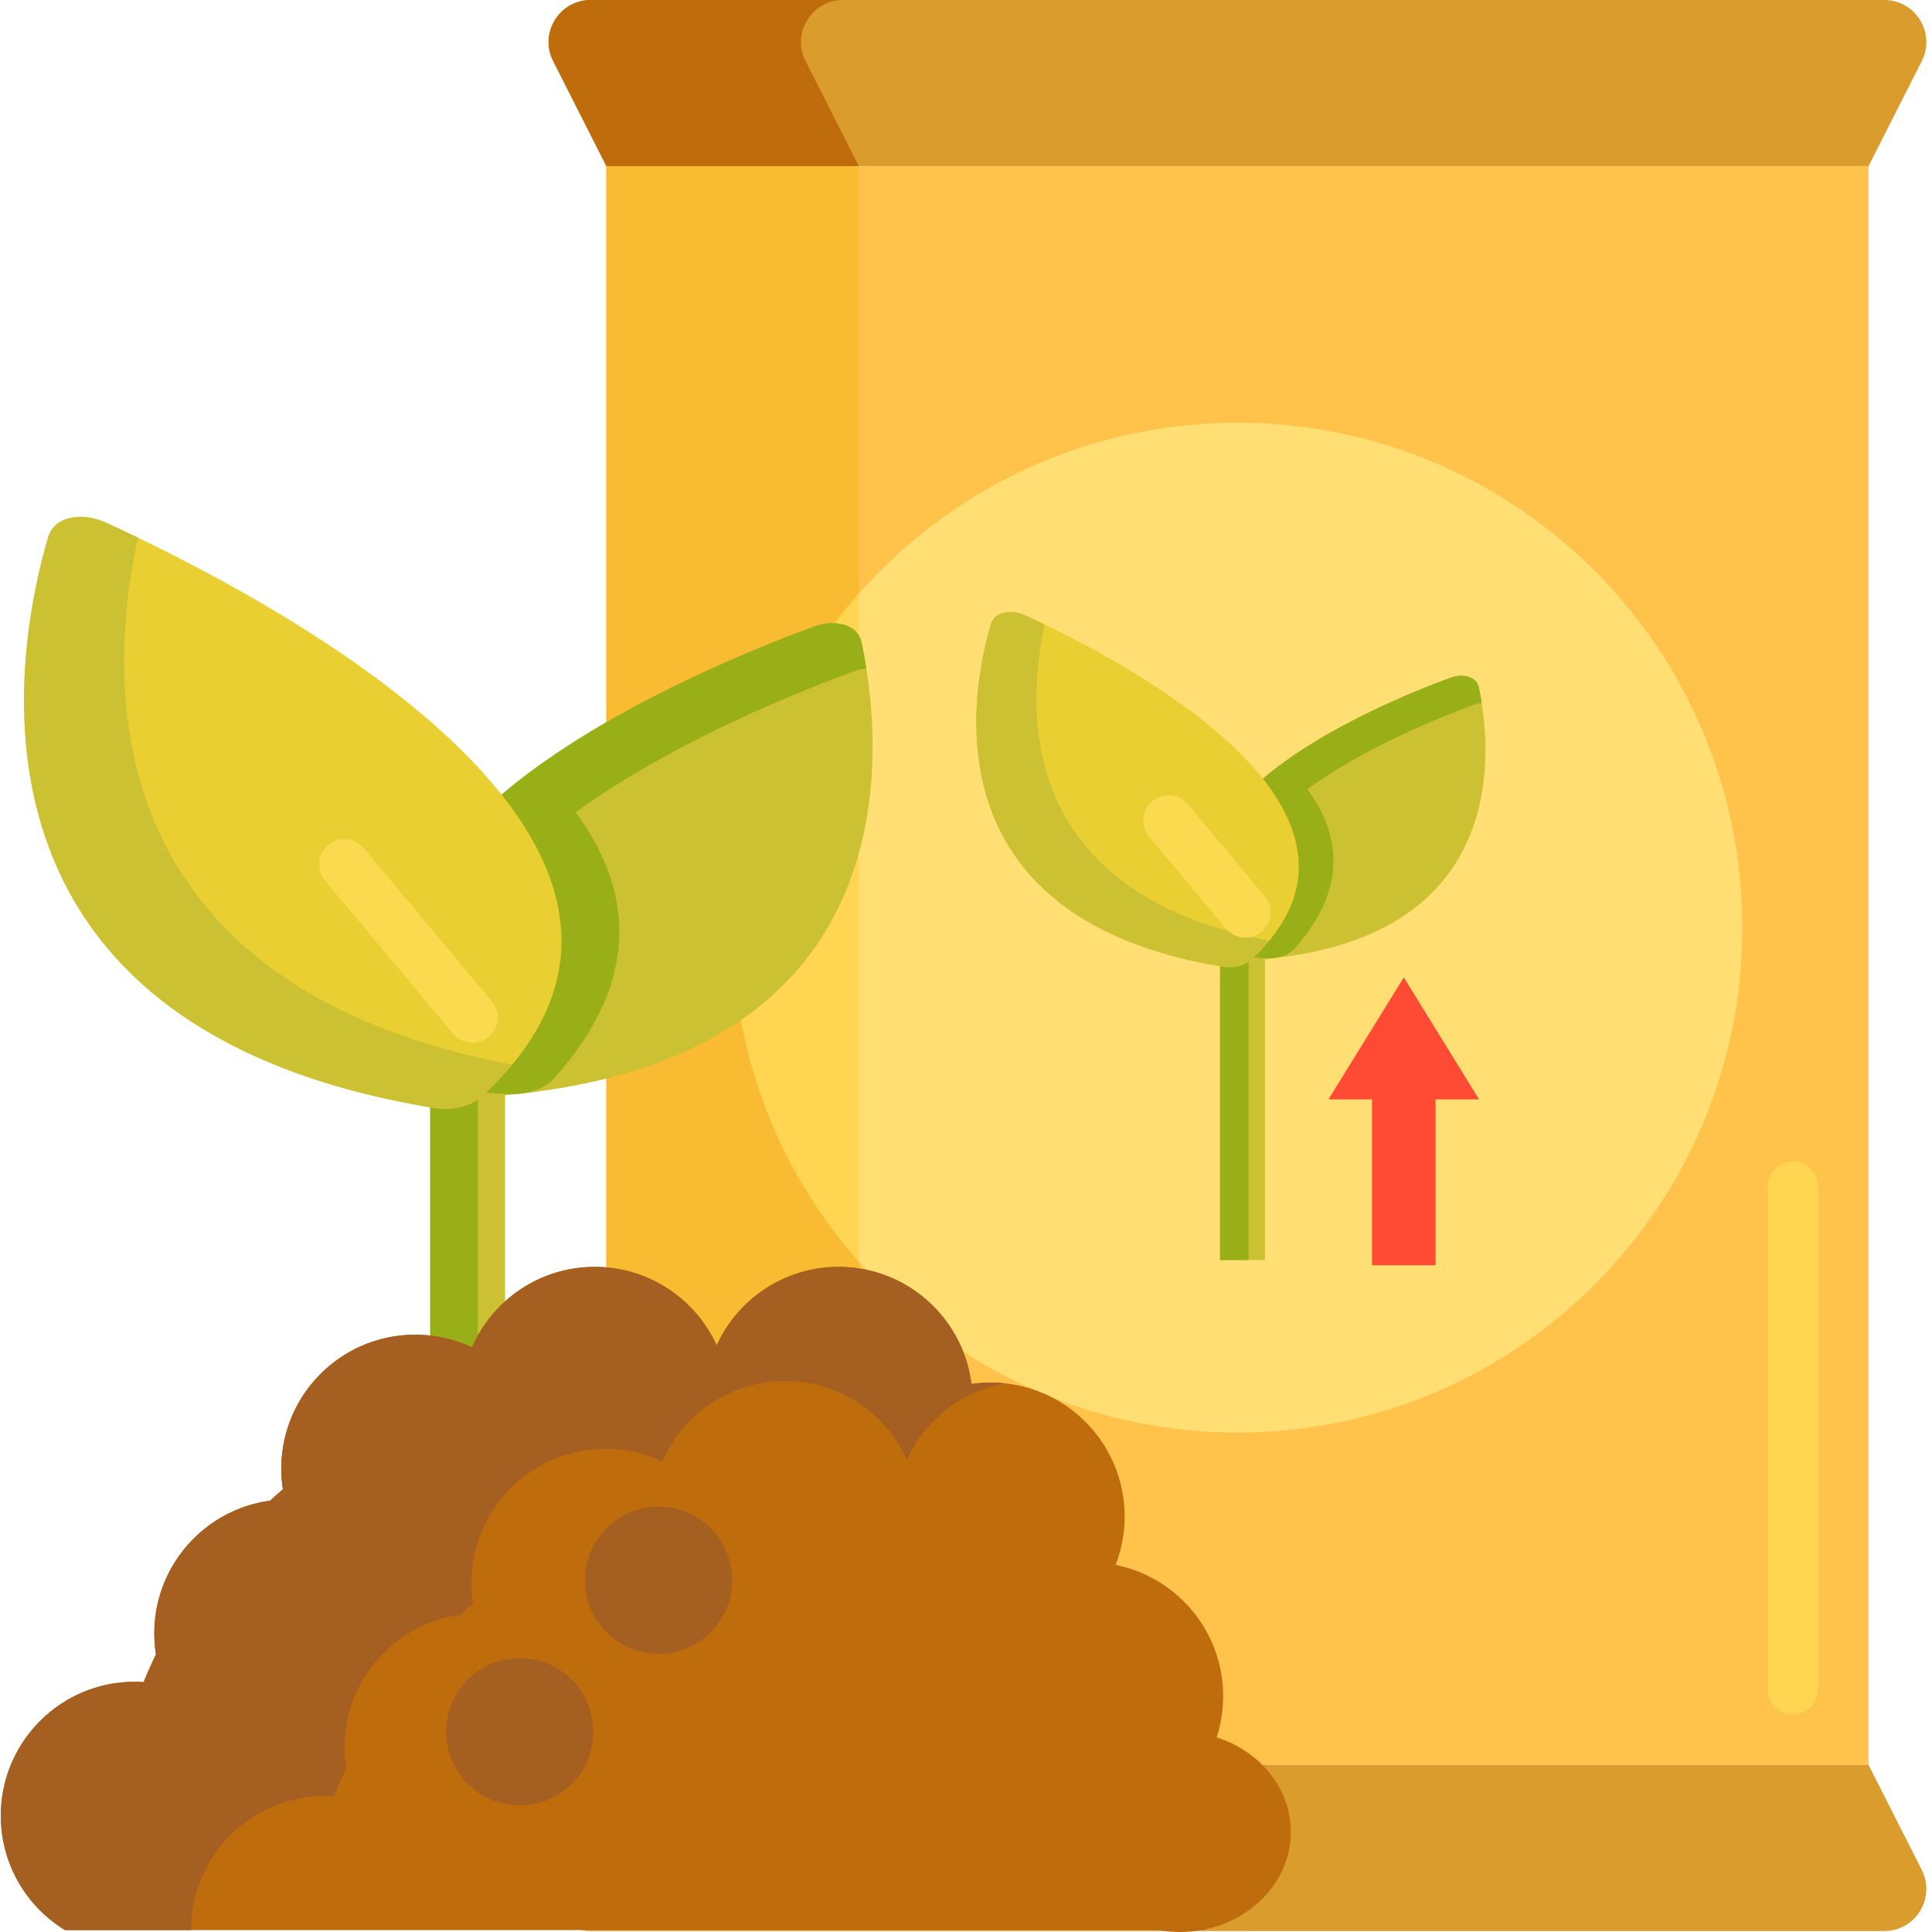 <svg xmlns="http://www.w3.org/2000/svg" version="1.1" xmlns:xlink="http://www.w3.org/1999/xlink" xmlns:svgjs="http://svgjs.com/svgjs" width="512" height="512" x="0" y="0" viewBox="0 0 459 459.194" style="enable-background:new 0 0 512 512" xml:space="preserve" class=""><g><path fill="#ffc34c" d="M144.02 39.484h300v380h-300zm0 0" data-original="#ffc34c"></path><path fill="#ffd551" d="M426.02 407.48c-3.313 0-6-2.683-6-6V282.035c0-3.316 2.687-6 6-6 3.316 0 6 2.684 6 6V401.48c0 3.317-2.684 6-6 6zm0 0" data-original="#ffd551"></path><path fill="#f9bb32" d="M144.02 39.484h60v380h-60zm0 0" data-original="#f9bb32" class=""></path><path fill="#ffdf74" d="M414.02 220.484c0 66.274-53.723 120-120 120-66.274 0-120-53.726-120-120s53.726-120 120-120c66.277 0 120 53.727 120 120zm0 0" data-original="#ffdf74" class=""></path><path fill="#ffd551" d="M204.02 141.121c-18.668 21.152-30 48.93-30 79.36s11.332 58.21 30 79.363zm0 0" data-original="#ffd551"></path><path fill="#db9c2e" d="M447.746 0h-307.45c-7.456 0-12.292 7.867-8.921 14.52l12.645 24.96h300l12.648-24.96C460.035 7.867 455.203 0 447.746 0zM140.297 458.965h307.45c7.452 0 12.288-7.863 8.917-14.516l-12.644-24.965h-300L131.37 444.45c-3.367 6.653 1.469 14.516 8.926 14.516zm0 0" data-original="#db9c2e"></path><path fill="#ccc033" d="M102.16 203.586h17.781v212.34h-17.78zm0 0" data-original="#ccc033"></path><path fill="#99af17" d="M102.16 203.586h11.309v212.34H102.16zm0 0" data-original="#99af17" class=""></path><path fill="#ccc033" d="M119.813 260.32c98.019-8.836 89.855-84.187 84.843-107.73-.847-3.977-5.996-5.63-11.36-3.653-32.39 11.942-133.003 54.606-83.526 108.278 2.164 2.347 5.847 3.484 10.043 3.105zm0 0" data-original="#ccc033"></path><path fill="#99af17" d="M205.816 158.879a119.561 119.561 0 0 0-1.16-6.29c-.844-3.976-5.996-5.628-11.355-3.651-14.719 5.421-43.512 17.187-65.914 33.445-.407.297-.813.59-1.211.89l-.164.118c-.348.261-.696.52-1.043.785-.074.054-.149.113-.223.168-.324.246-.644.492-.965.742-.09.066-.18.137-.27.207-.304.238-.609.477-.91.715-.093.074-.187.144-.277.219-.304.242-.601.484-.902.726-.086.07-.176.145-.262.211-.305.25-.61.5-.91.75-.078.063-.156.129-.234.195-.317.266-.63.528-.946.797-.058.051-.12.102-.18.153a83.41 83.41 0 0 0-1.074.93l-.023.023a99.77 99.77 0 0 0-3.262 2.98l-.129.125c-.297.285-.593.57-.886.856-.075.074-.149.148-.227.222-.258.258-.516.516-.77.774-.09.09-.175.18-.265.27-.238.241-.477.484-.707.73-.098.097-.192.199-.29.3-.222.239-.445.473-.667.711-.098.106-.195.211-.29.317-.218.238-.437.476-.648.715-.093.105-.187.207-.277.308l-.645.739c-.085.097-.171.199-.253.296-.223.258-.442.52-.657.778-.07.086-.144.172-.215.262-.25.3-.492.601-.734.902l-.105.137a64.093 64.093 0 0 0-2.395 3.214c-.058.082-.113.168-.172.25l-.554.817c-.07.11-.141.219-.215.328-.16.25-.325.5-.48.75-.079.121-.153.246-.227.367-.149.238-.297.477-.442.719l-.226.39c-.14.235-.278.47-.407.708-.078.132-.152.265-.226.398-.129.238-.258.473-.383.71-.07.13-.14.267-.21.4-.13.242-.25.484-.372.726-.062.129-.129.254-.191.383-.121.254-.243.511-.36.765l-.164.352c-.133.285-.254.574-.379.86-.035.085-.074.171-.113.261-.316.758-.61 1.52-.883 2.29l-.07.218c-.11.305-.211.61-.309.918-.039.12-.07.242-.11.363l-.233.785c-.04.137-.075.278-.114.418-.062.242-.129.488-.191.735l-.106.453c-.058.234-.109.468-.16.707-.035.156-.066.312-.097.469-.047.234-.09.468-.133.703-.028.156-.055.316-.082.476-.035.235-.075.469-.106.703-.02.157-.043.317-.066.477l-.082.719-.047.46c-.023.25-.04.504-.059.754-.007.145-.02.29-.03.434-.017.281-.024.563-.032.844-.004.117-.012.23-.012.351-.016.797-.004 1.602.04 2.41.007.114.019.227.027.34a21.56 21.56 0 0 0 .109 1.317c.027.258.055.512.09.77.02.163.047.324.07.488.031.246.07.488.11.73.03.172.062.344.09.516.046.234.09.476.14.715.035.175.074.351.11.527l.163.71c.043.177.086.352.133.528.063.242.13.48.195.723.047.172.098.347.149.523a52.75 52.75 0 0 0 .394 1.25c.082.254.176.508.266.762.059.164.113.324.176.488.105.285.219.567.328.852.055.133.105.27.164.406a46.379 46.379 0 0 0 .543 1.262c.191.422.39.844.598 1.27.066.132.14.269.207.406.144.289.293.574.445.863.09.168.184.332.273.496a30.497 30.497 0 0 0 .747 1.316c.144.25.293.5.445.75.113.184.23.368.347.551.153.246.31.492.473.738.121.188.246.375.371.563.164.246.332.488.5.734.133.188.266.375.395.563.176.25.36.496.543.746.133.183.273.371.414.555.187.253.383.507.582.757.14.184.281.368.426.551.21.262.425.524.64.79.145.171.281.343.426.515.242.293.496.586.754.879.121.144.242.289.371.433.387.438.777.88 1.184 1.317a7.365 7.365 0 0 0 .918.832c.113.09.226.176.343.258.141.101.285.199.434.293.062.039.133.078.2.117.452.273.933.523 1.444.73 2.227.227 4.493.422 6.813.582a19.8 19.8 0 0 0 3.012-.027c.32-.035.644-.063.96-.102 3.294-.441 6.09-1.754 7.91-3.812 20.759-23.473 18.34-44.762 4.938-63.024 22.403-16.25 51.172-28.007 65.883-33.43 1.09-.402 2.16-.644 3.195-.757zm0 0" data-original="#99af17" class=""></path><path fill="#eacf32" d="M102.395 263.23C-13.23 243.855 3.293 155.094 11.379 127.586c1.367-4.648 7.633-6.145 13.82-3.309 37.395 17.118 153.031 76.907 89.403 136.176-2.782 2.59-7.266 3.606-12.207 2.777zm0 0" data-original="#eacf32"></path><path fill="#ccc033" d="M32.71 127.8c-2.745-1.32-5.269-2.5-7.51-3.527-6.188-2.832-12.454-1.335-13.821 3.309-8.086 27.512-24.61 116.27 91.016 135.645 4.94.828 9.425-.184 12.207-2.778a79.463 79.463 0 0 0 7.043-7.422c-99.774-18.863-96.41-91.273-88.934-125.226zm0 0" data-original="#ccc033"></path><path fill="#fcda4f" d="M112.184 247.828a5.981 5.981 0 0 1-4.606-2.152l-30.398-36.36a6.005 6.005 0 0 1 .754-8.453 5.998 5.998 0 0 1 8.453.758l30.398 36.36a6.002 6.002 0 0 1-.754 8.453 5.987 5.987 0 0 1-3.847 1.394zm0 0" data-original="#fcda4f"></path><path fill="#ccc033" d="M289.879 193.902h10.672v105.586h-10.672zm0 0" data-original="#ccc033"></path><path fill="#99af17" d="M289.879 193.902h6.785v105.586h-6.785zm0 0" data-original="#99af17" class=""></path><path fill="#ccc033" d="M300.469 227.945c58.812-5.3 53.914-50.511 50.906-64.64-.508-2.383-3.598-3.375-6.813-2.192-19.437 7.164-79.804 32.766-50.12 64.969 1.3 1.41 3.511 2.09 6.027 1.863zm0 0" data-original="#ccc033"></path><path fill="#99af17" d="M352.074 167.078a81.24 81.24 0 0 0-.695-3.773c-.512-2.383-3.602-3.375-6.816-2.192-8.829 3.254-26.102 10.317-39.547 20.07-.246.176-.489.352-.727.532-.031.023-.062.047-.098.07-.21.156-.418.313-.625.473-.046.031-.09.066-.136.101-.192.149-.383.293-.578.442a2.51 2.51 0 0 1-.16.125c-.184.14-.364.285-.547.43-.055.042-.114.09-.165.132-.183.145-.363.29-.542.434l-.157.129c-.183.148-.363.297-.547.445-.046.04-.093.078-.14.117-.188.16-.38.32-.567.48a2.213 2.213 0 0 0-.109.09c-.215.188-.43.372-.645.56l-.011.01a61.859 61.859 0 0 0-1.957 1.79c-.028.023-.055.05-.078.074-.176.172-.356.34-.532.516-.047.043-.09.09-.136.133-.157.156-.309.308-.465.46-.055.055-.106.11-.16.165-.141.144-.282.293-.422.437-.059.059-.114.121-.172.18-.137.14-.27.285-.402.43-.06.058-.118.125-.176.187-.13.14-.258.285-.387.43l-.164.183c-.133.149-.262.297-.387.446a6.314 6.314 0 0 0-.156.175c-.133.157-.262.313-.39.465a53.828 53.828 0 0 0-.633.781c-.34.426-.668.86-.985 1.293-.004.008-.012.012-.015.024-.149.203-.293.406-.438.613-.035.05-.066.102-.105.153-.11.16-.223.324-.332.488l-.125.195-.293.45c-.043.074-.09.148-.133.222-.09.144-.18.285-.266.43-.047.078-.094.156-.137.234-.082.14-.164.281-.246.426-.047.078-.09.16-.132.238-.079.145-.157.281-.231.426-.043.078-.086.16-.125.238-.078.149-.148.29-.223.438-.039.074-.078.152-.113.23-.074.152-.148.305-.219.457-.03.07-.066.14-.097.211-.078.172-.153.344-.227.516-.023.05-.047.101-.066.156-.192.453-.371.914-.532 1.371-.015.047-.03.09-.042.133-.067.183-.13.367-.184.55-.024.075-.047.145-.066.215-.051.16-.098.317-.141.473l-.07.25c-.04.149-.079.293-.114.442-.02.09-.043.18-.062.27-.035.14-.067.284-.098.425l-.058.281c-.028.14-.051.277-.079.422-.015.094-.035.188-.046.285-.024.14-.047.281-.067.422-.012.094-.023.191-.039.285-.02.145-.035.285-.05.43-.009.094-.02.187-.028.277-.016.153-.023.305-.035.453-.004.086-.012.176-.016.262a10.86 10.86 0 0 0-.02.504c-.003.07-.007.14-.007.21-.012.481-.004.962.023 1.45.004.067.012.137.016.2.012.175.023.35.039.523.008.09.016.18.027.27.016.152.032.308.051.46.012.098.027.196.043.293.02.149.04.293.066.438.016.101.036.207.051.308l.082.43c.024.105.047.21.067.316.035.141.066.286.097.426.028.106.055.211.078.317l.118.433c.03.102.058.207.09.317.042.144.09.289.136.437.035.102.067.207.102.313.047.152.105.3.16.453.035.097.066.199.105.297.063.168.13.336.196.507.035.082.066.164.097.246.102.243.207.489.32.735.005.008.005.016.008.023.118.25.235.504.364.758.039.082.082.164.12.246.087.172.177.344.266.516l.165.3c.085.157.171.31.257.47.063.105.125.21.188.32.09.148.176.3.27.449.066.11.136.223.206.332.09.148.188.293.282.441.074.114.148.227.222.336.102.149.2.293.305.442l.234.34c.106.148.215.296.325.445.082.113.164.222.25.336l.347.453.258.328c.125.16.254.316.387.477l.254.308c.144.176.297.352.449.528.074.085.148.175.226.261.23.262.465.524.708.79.117.124.242.242.37.355.06.047.122.097.184.144a4.1 4.1 0 0 0 .207.157c.082.058.168.12.258.175.04.024.078.047.121.07.274.165.559.313.867.438 1.336.133 2.696.254 4.086.352a12.09 12.09 0 0 0 1.809-.02l.574-.058c1.98-.266 3.656-1.055 4.75-2.29 12.453-14.082 11-26.855 2.961-37.812 13.441-9.746 30.703-16.805 39.531-20.059a8.7 8.7 0 0 1 1.918-.445zm0 0" data-original="#99af17" class=""></path><path fill="#eacf32" d="M290.02 229.691c-69.375-11.629-59.461-64.882-54.61-81.39.82-2.785 4.582-3.684 8.293-1.985 22.438 10.27 91.817 46.145 53.64 81.707-1.667 1.555-4.359 2.165-7.323 1.668zm0 0" data-original="#eacf32"></path><path fill="#ccc033" d="M248.21 148.434c-1.648-.793-3.163-1.5-4.507-2.118-3.71-1.699-7.473-.8-8.289 1.989-4.851 16.504-14.766 69.761 54.606 81.386 2.968.5 5.656-.113 7.328-1.668a47.69 47.69 0 0 0 4.226-4.453c-59.87-11.316-57.851-54.765-53.363-75.136zm0 0" data-original="#ccc033"></path><path fill="#fcda4f" d="M295.895 222.852a5.994 5.994 0 0 1-4.606-2.153l-18.238-21.816a6.001 6.001 0 0 1 .754-8.453 6.002 6.002 0 0 1 8.453.757l18.238 21.817a6 6 0 0 1-4.601 9.848zm0 0" data-original="#fcda4f"></path><path fill="#ff4b34" d="m351.445 261.3-17.894-28.991-17.899 28.992h10.352v39.414h15.09V261.3zm0 0" data-original="#ff4b34"></path><path fill="#bf6c0d" d="M200.297 0h-60c-7.457 0-12.29 7.867-8.918 14.52l12.644 24.96h60L191.38 14.52C188.004 7.867 192.839 0 200.297 0zM306.691 435.395c0-10.38-7.355-19.2-17.613-22.454a31.77 31.77 0 0 0 1.54-9.785c0-15.433-10.981-28.297-25.56-31.21a31.832 31.832 0 0 0 2.145-11.5c0-17.583-14.25-31.837-31.836-31.837-1.55 0-3.082.118-4.574.332-1.973-15.687-15.352-27.828-31.574-27.828-12.88 0-23.965 7.653-28.977 18.657-5.015-11.004-16.097-18.657-28.976-18.657-13.063 0-24.278 7.867-29.188 19.117a31.705 31.705 0 0 0-13.484-2.996c-17.582 0-31.836 14.25-31.836 31.836 0 1.664.129 3.297.375 4.895-1.024.89-2.035 1.797-3.031 2.719-15.54 2.105-27.524 15.418-27.524 31.535 0 1.699.137 3.363.39 4.988a117.183 117.183 0 0 0-2.933 6.598 31.19 31.19 0 0 0-2.101-.078c-17.582 0-31.836 14.253-31.836 31.836 0 11.507 6.105 21.59 15.257 27.18h259.903a29.11 29.11 0 0 0 5.097.452c1.743 0 3.446-.156 5.094-.453h.906l.024-.183c11.64-2.465 20.312-11.899 20.312-23.164zm0 0" data-original="#bf6c0d" class=""></path><g fill="#a56021"><path d="M15.36 458.738h29.976v-.039c0-17.582 14.254-31.836 31.836-31.836.707 0 1.406.032 2.101.074.915-2.23 1.887-4.43 2.934-6.593a31.874 31.874 0 0 1-.39-4.989c0-16.12 11.98-29.433 27.523-31.539.996-.921 2.004-1.828 3.031-2.718a32.079 32.079 0 0 1-.375-4.895c0-17.582 14.254-31.836 31.836-31.836 4.824 0 9.39 1.078 13.488 2.996 4.91-11.25 16.125-19.117 29.184-19.117 12.879 0 23.965 7.652 28.976 18.656 4.254-9.332 12.88-16.23 23.258-18.117a31.863 31.863 0 0 0-3.36-.18 32.18 32.18 0 0 0-4.577.333c-1.973-15.692-15.352-27.829-31.574-27.829-12.88 0-23.965 7.653-28.977 18.657-5.016-11.004-16.098-18.657-28.977-18.657-13.058 0-24.277 7.868-29.187 19.118a31.705 31.705 0 0 0-13.484-2.997c-17.582 0-31.836 14.25-31.836 31.836 0 1.664.129 3.297.375 4.895-1.028.89-2.04 1.797-3.032 2.719-15.543 2.105-27.527 15.418-27.527 31.535 0 1.7.137 3.363.395 4.988a117.183 117.183 0 0 0-2.934 6.598 31.21 31.21 0 0 0-2.105-.078c-17.583 0-31.836 14.254-31.836 31.836-.004 11.507 6.109 21.59 15.257 27.18zm0 0" fill="#a56021" data-original="#a56021"></path><path d="M140.934 411.598c0 9.664-7.832 17.5-17.5 17.5-9.664 0-17.5-7.836-17.5-17.5s7.836-17.5 17.5-17.5c9.668 0 17.5 7.836 17.5 17.5zM173.934 375.598c0 9.664-7.832 17.5-17.5 17.5-9.664 0-17.5-7.836-17.5-17.5s7.836-17.5 17.5-17.5c9.668 0 17.5 7.836 17.5 17.5zm0 0" fill="#a56021" data-original="#a56021"></path></g></g></svg>